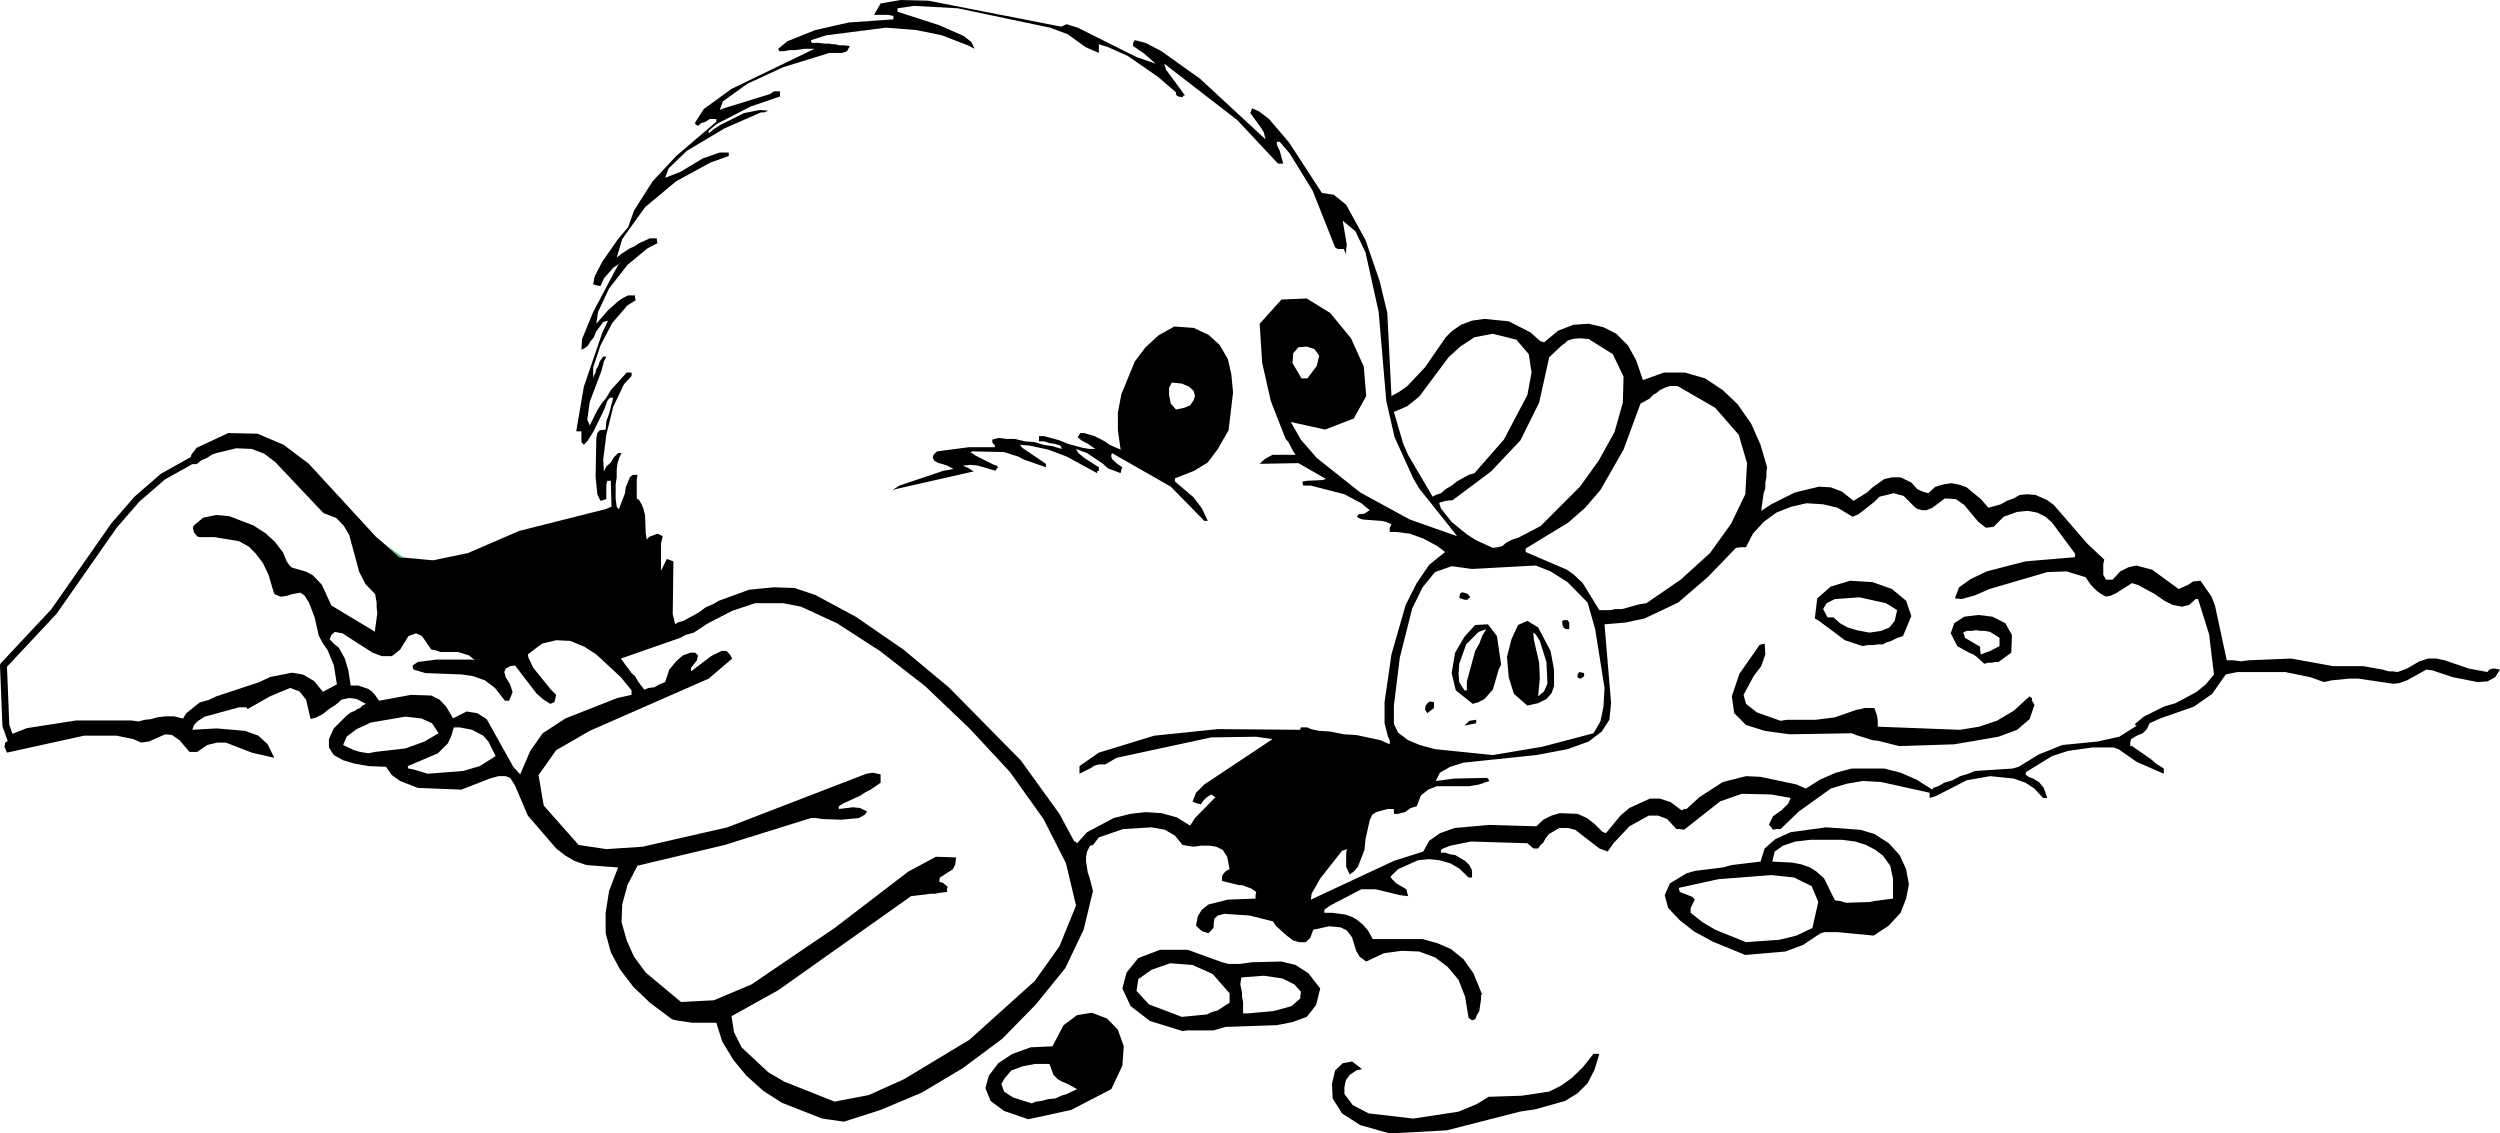 <?xml version="1.0" encoding="UTF-8" standalone="no"?>
<svg xmlns:xlink="http://www.w3.org/1999/xlink" height="163.85px" width="361.4px" xmlns="http://www.w3.org/2000/svg">
  <g transform="matrix(1.0, 0.0, 0.0, 1.0, -18.0, -30.0)">
    <path d="M76.3 110.6 L80.6 111.0 85.65 109.95 93.05 106.75 105.55 103.6 106.4 103.25 106.3 99.5 105.8 99.5 105.65 100.1 105.65 102.15 104.8 102.4 104.35 101.45 104.1 98.9 104.2 93.45 104.35 92.6 104.7 92.2 105.55 92.1 105.65 90.9 106.05 89.8 106.65 87.5 106.15 87.5 105.8 87.95 105.3 89.3 103.75 92.45 103.0 93.65 102.4 94.3 102.05 93.9 102.05 92.35 101.3 92.35 102.4 85.9 105.05 78.15 105.9 76.35 105.2 76.55 104.2 77.9 103.85 78.75 103.35 79.35 103.0 79.95 102.5 80.35 102.05 80.55 102.15 79.0 103.75 75.1 107.35 68.3 107.75 67.95 106.65 68.7 105.3 70.25 104.8 71.35 104.2 71.25 103.75 71.1 103.95 70.0 105.05 67.85 107.35 64.55 108.8 62.85 109.65 60.45 112.35 56.2 115.75 52.55 121.55 47.6 121.55 47.2 120.6 47.2 120.0 47.6 119.35 47.8 118.9 48.2 118.5 47.95 118.5 47.7 119.75 45.75 123.75 42.85 135.75 37.05 134.4 37.05 132.85 37.25 132.1 37.25 131.35 37.4 130.65 37.4 130.5 37.05 131.85 35.95 135.85 34.35 140.7 33.25 147.15 32.8 147.15 32.3 146.4 32.15 144.35 32.15 145.3 30.5 148.2 30.0 152.2 30.1 171.4 33.85 172.2 33.5 173.8 34.0 182.3 38.25 185.05 39.2 183.4 37.75 181.8 36.65 181.8 36.2 182.05 35.8 183.6 36.2 185.9 37.4 191.5 41.4 200.95 50.15 200.7 49.15 200.35 48.55 198.75 46.35 199.0 45.65 200.0 46.1 201.45 47.2 204.35 50.6 209.1 57.9 210.8 58.15 212.6 59.6 215.4 64.7 217.45 70.65 218.55 75.25 219.15 87.25 220.25 86.65 221.45 85.8 224.0 83.1 227.0 78.75 227.85 77.9 229.2 76.95 230.8 76.35 232.6 76.1 236.1 76.45 239.25 78.05 240.7 79.35 240.85 79.35 241.2 79.5 243.25 77.8 245.45 76.95 247.65 76.8 249.8 77.3 251.65 78.25 253.35 79.95 254.55 82.15 255.5 84.95 258.55 83.85 261.55 83.85 264.5 84.7 267.05 86.4 269.2 88.45 271.15 91.25 272.5 94.3 273.45 97.55 273.35 98.3 273.35 99.0 273.2 99.75 273.2 100.6 272.95 101.3 272.6 103.85 274.05 102.9 277.45 101.2 280.95 100.35 282.65 100.45 284.25 101.05 285.95 102.4 287.9 101.2 288.7 100.45 290.4 99.25 291.5 99.0 292.75 99.0 294.3 99.75 295.15 100.7 295.9 101.05 296.75 101.3 297.8 100.35 299.05 100.0 300.1 99.85 301.35 100.1 302.3 100.45 304.35 102.15 305.45 103.4 307.25 102.9 308.1 102.4 309.1 102.05 309.95 101.55 311.05 101.45 312.25 101.55 313.95 102.3 314.9 103.0 319.75 108.6 322.2 110.9 322.05 111.5 322.05 113.1 322.45 113.8 323.4 113.8 324.5 112.6 325.7 112.0 326.8 111.75 329.1 112.35 332.95 115.15 334.3 114.55 335.05 114.05 336.1 113.95 337.7 116.25 338.2 117.55 339.9 125.45 340.85 125.45 341.95 125.6 343.05 125.45 349.2 125.2 355.3 126.3 359.65 126.3 362.45 126.8 363.3 127.05 363.9 127.05 364.6 127.15 365.95 126.65 367.75 125.6 369.0 125.2 370.2 125.2 371.4 125.45 374.9 126.65 377.6 127.15 377.85 126.8 378.3 126.65 378.7 126.65 379.4 126.8 378.7 127.9 377.6 128.5 376.15 128.6 372.6 127.9 369.6 126.9 368.75 126.8 365.95 128.35 364.85 128.75 364.0 128.85 358.9 128.1 357.6 128.1 355.05 128.35 353.95 128.6 352.0 127.9 348.35 127.15 341.45 127.15 339.75 127.5 337.8 130.3 335.15 132.15 330.3 133.85 328.75 134.55 328.35 135.4 327.75 136.0 326.9 136.35 326.05 136.85 325.95 137.35 325.95 137.85 326.2 137.85 328.95 139.75 329.7 140.4 330.8 141.1 330.8 141.85 326.9 140.15 324.25 138.3 323.5 138.05 320.5 138.05 316.95 138.55 314.65 139.3 310.9 141.6 310.8 141.95 311.25 142.3 311.9 142.55 312.75 143.05 313.45 143.9 313.95 145.35 313.35 145.35 312.1 144.0 310.8 143.15 309.1 142.55 305.7 142.2 302.3 142.8 297.8 145.1 296.95 145.35 296.95 144.6 289.95 143.05 287.25 142.9 284.95 143.3 282.65 144.0 278.05 147.3 275.4 149.85 274.8 149.85 274.3 149.95 273.95 149.45 273.7 149.25 274.3 148.0 275.5 147.15 276.5 146.2 276.85 145.35 274.05 144.85 269.8 144.75 266.65 145.85 261.45 149.95 260.85 149.85 260.35 149.85 259.0 148.4 257.7 147.9 256.35 147.9 253.55 149.45 251.25 151.9 250.4 153.1 249.2 152.65 245.7 149.95 244.7 149.7 243.4 149.7 241.95 150.55 241.45 151.15 241.1 151.8 240.7 152.15 240.35 152.65 239.65 152.65 238.8 151.9 230.65 151.65 227.65 152.25 226.4 152.75 226.3 153.0 226.3 153.25 226.9 153.25 227.65 153.5 228.35 153.6 229.8 154.45 230.4 155.05 230.8 155.8 230.8 156.85 230.3 156.85 228.95 155.55 227.65 154.8 226.05 154.35 224.6 154.2 223.0 154.35 220.1 155.65 219.0 156.75 219.25 157.1 219.85 157.7 221.3 158.55 221.55 159.55 220.35 159.4 216.85 158.55 214.8 158.55 210.3 160.9 209.45 161.5 209.45 161.95 210.55 161.95 212.45 162.2 213.45 162.55 214.15 162.95 215.0 163.65 215.75 164.5 216.45 165.75 223.65 165.75 225.8 166.35 227.75 167.2 229.55 168.65 231.0 170.7 232.25 173.75 232.1 173.85 232.1 174.45 231.85 176.15 231.5 176.75 231.25 177.35 230.8 177.5 230.3 177.15 229.8 174.1 228.85 171.65 227.25 169.75 225.45 168.4 223.15 167.55 220.6 167.45 218.05 167.8 215.5 169.0 214.55 168.3 214.05 167.45 213.45 165.5 212.7 164.5 211.75 164.05 210.15 163.9 207.85 164.4 207.4 165.6 206.75 166.2 205.8 166.2 204.95 165.95 204.0 165.25 202.4 163.8 202.05 163.2 198.65 162.35 195.0 162.1 194.05 162.35 193.55 162.8 193.45 163.55 193.45 164.05 193.2 164.4 192.7 164.9 191.85 164.65 191.5 164.4 190.9 163.8 191.15 162.45 191.75 161.5 192.7 160.75 195.5 160.05 199.5 159.9 199.5 159.4 199.6 158.95 198.9 158.45 197.55 157.95 197.1 157.95 194.65 157.35 194.65 156.65 194.9 156.25 195.25 155.9 195.75 155.65 195.4 153.85 194.75 152.85 193.8 152.4 192.85 152.25 191.6 152.25 190.55 152.4 188.95 152.15 187.85 150.8 186.4 149.95 184.45 149.6 180.35 149.85 176.85 151.05 176.0 152.15 175.6 152.25 175.5 152.4 175.15 153.1 175.0 153.85 175.0 154.55 175.25 156.15 175.5 156.85 176.0 158.8 174.65 164.4 172.0 169.95 167.75 175.2 162.9 180.15 157.2 184.4 151.25 187.95 145.3 190.45 140.0 192.15 136.85 191.7 131.0 189.4 128.35 187.7 125.9 185.5 124.0 183.2 122.4 180.55 121.55 177.85 118.05 177.85 115.75 177.5 115.15 177.35 111.95 174.95 109.55 172.65 107.6 170.1 106.3 167.65 105.55 164.9 105.55 161.95 106.05 158.8 107.35 155.4 102.75 155.05 101.05 154.45 99.75 153.7 98.4 152.65 94.3 147.9 92.45 143.55 91.75 142.45 91.1 142.2 90.05 142.2 88.8 142.55 84.7 144.15 78.4 143.9 75.85 142.9 74.65 142.05 73.8 140.85 71.35 140.75 69.3 140.4 67.6 139.9 66.25 139.15 65.55 138.05 65.55 136.85 66.25 135.3 68.1 133.45 68.7 133.0 69.3 132.75 69.65 132.5 70.05 132.35 70.4 132.0 70.9 131.75 69.55 131.05 68.45 130.9 67.35 131.15 Q66.95 131.55 66.5 131.9 L65.55 132.5 64.7 133.2 63.75 133.7 62.9 133.95 62.25 131.15 61.3 129.95 59.95 129.45 57.05 130.65 53.8 132.5 53.65 132.35 53.65 132.25 52.55 132.25 47.6 133.6 46.65 134.2 46.05 134.8 45.8 135.5 49.3 135.3 53.4 135.65 55.35 136.35 56.7 137.6 57.65 139.55 54.4 138.8 50.65 137.35 49.4 137.35 47.95 137.7 46.5 138.7 45.4 138.7 43.95 137.0 42.85 136.25 41.9 136.15 39.5 137.2 38.4 137.35 37.3 136.85 34.85 136.35 30.15 136.35 19.0 138.8 18.65 137.95 18.75 137.35 19.55 136.85 20.1 136.5 22.0 135.75 29.05 134.65 36.95 134.65 38.05 134.8 39.0 134.55 39.95 134.45 40.8 134.2 41.9 134.05 43.1 134.05 44.7 134.45 45.3 133.45 47.1 132.0 48.35 131.65 49.4 131.15 55.6 129.1 57.2 128.35 60.2 127.75 61.65 128.0 63.1 128.85 64.55 130.65 67.25 129.2 66.75 126.05 65.8 123.75 65.05 122.65 64.55 121.7 63.95 119.05 63.1 116.85 62.4 115.75 61.55 115.15 60.1 115.4 59.35 115.65 58.65 115.75 58.05 115.5 57.3 112.95 56.45 111.15 55.35 109.7 54.25 108.6 52.7 107.75 49.05 107.15 46.85 107.15 46.5 106.75 46.4 106.3 47.6 105.3 49.3 104.95 51.0 105.1 54.4 106.4 56.1 107.5 57.4 108.7 58.5 110.15 59.0 111.4 59.5 112.1 59.95 112.5 62.05 113.1 62.9 113.55 64.1 114.8 65.55 117.95 65.8 118.05 72.7 122.2 72.7 121.2 73.05 118.65 72.95 117.8 72.95 117.1 72.7 115.65 71.25 114.15 70.4 112.5 68.95 107.15 68.1 105.7 66.9 104.45 65.05 103.75 58.15 96.45 56.45 95.15 54.5 94.4 52.1 94.3 49.2 95.0 48.45 95.25 47.7 95.75 46.85 96.1 46.25 96.6 45.8 96.6 45.75 96.55 45.55 96.35 45.65 95.75 46.4 94.75 51.0 92.6 55.25 92.7 59.0 94.3 62.65 97.05 72.35 107.6 73.65 108.7 75.75 110.55 76.3 110.6 M174.9 36.8 L172.35 34.95 169.8 34.0 156.45 31.2 150.15 30.85 147.75 31.2 147.75 31.7 153.8 33.65 157.3 35.2 158.4 36.05 158.9 37.05 157.9 36.55 154.15 35.1 150.5 34.35 146.05 34.0 137.45 35.1 135.25 35.8 135.25 35.95 135.35 36.2 136.35 36.2 137.2 36.3 137.8 36.3 138.4 36.4 138.75 36.4 139.35 36.55 140.0 36.55 140.85 36.65 140.45 37.4 139.75 37.65 137.9 37.65 131.25 39.7 126.05 42.1 122.5 44.65 122.05 45.9 122.65 45.65 129.3 43.6 129.9 43.2 130.75 43.2 130.75 43.95 126.5 45.4 121.55 47.95 120.45 48.9 120.45 49.3 121.2 48.65 122.15 48.05 125.55 46.35 127.85 45.9 129.05 46.0 128.85 46.1 128.45 46.25 128.0 46.25 122.75 48.55 117.3 51.8 114.65 54.35 114.15 55.7 116.35 54.85 119.6 52.9 122.05 52.05 123.35 52.05 123.35 52.55 120.7 53.5 115.75 56.2 111.25 59.95 107.95 64.55 107.15 67.25 107.75 66.75 109.05 65.9 Q109.45 65.75 109.8 65.55 L110.4 65.15 111.95 64.45 112.95 64.45 112.95 64.7 113.05 65.15 111.6 65.9 108.7 68.3 106.05 71.7 104.45 75.1 104.2 76.8 105.9 74.85 107.35 73.55 108.1 73.05 108.8 72.7 109.8 72.7 109.8 73.05 109.9 73.4 108.7 74.15 106.5 76.7 104.8 79.95 103.75 83.1 103.75 84.7 103.85 84.35 104.1 83.85 104.2 83.35 104.45 83.0 104.7 82.25 105.2 81.55 105.65 81.55 105.3 82.25 104.95 83.6 103.25 88.1 102.9 90.65 103.25 91.5 104.35 89.3 104.95 88.35 105.65 87.5 106.3 86.4 108.6 83.85 109.3 83.85 109.3 84.35 108.2 85.55 106.65 88.8 105.65 92.85 105.2 96.45 105.3 98.15 105.65 97.45 106.3 96.85 106.75 96.1 107.35 95.5 107.85 95.5 107.5 96.2 107.25 97.05 107.15 97.9 107.15 99.0 107.0 100.0 107.0 102.15 107.15 103.25 107.25 103.4 107.5 103.6 107.6 103.25 108.35 101.3 108.45 100.45 109.05 99.0 109.45 98.65 110.15 98.65 110.05 99.4 110.05 102.05 110.4 102.3 110.75 102.9 111.0 103.5 111.25 104.45 111.35 107.15 111.5 108.0 111.85 107.6 113.05 107.15 113.8 107.5 113.55 108.6 113.55 112.5 114.4 110.8 115.35 111.15 115.25 118.8 115.6 120.25 115.95 120.0 116.8 119.75 119.0 118.55 120.0 117.8 121.05 117.35 121.9 116.85 126.3 115.25 129.8 114.9 132.85 115.0 135.85 116.0 141.7 119.15 148.6 123.9 155.15 129.35 165.55 139.9 171.15 147.65 173.3 151.65 173.45 151.65 173.7 151.9 175.15 150.3 179.0 148.25 181.45 147.65 183.6 147.4 185.9 147.55 188.1 148.15 190.05 149.35 190.75 148.25 193.7 145.25 193.1 144.85 192.45 145.25 191.85 145.85 191.6 146.3 191.4 146.2 191.25 146.2 190.9 146.1 190.4 145.85 190.9 144.6 192.1 143.4 201.95 136.85 199.6 136.5 193.1 136.6 179.4 139.55 177.8 140.5 176.95 140.5 176.45 140.6 176.1 140.75 175.75 141.0 174.05 141.85 174.05 140.75 176.85 138.8 184.85 136.35 194.05 135.4 205.95 135.5 206.05 135.15 207.0 135.15 207.5 135.4 208.7 135.65 210.3 135.75 212.25 136.15 214.05 136.25 217.55 137.0 218.9 137.6 218.9 137.0 218.65 136.5 218.15 134.55 218.15 131.5 219.15 124.6 221.2 117.45 222.8 114.3 224.6 111.65 226.9 109.8 225.8 108.95 223.75 107.85 221.8 107.15 219.85 106.9 218.9 106.9 218.9 106.3 219.15 105.8 218.4 105.45 217.7 105.3 215.0 105.1 214.55 104.95 214.15 104.7 214.4 104.35 215.25 104.25 216.0 103.75 214.8 102.75 212.35 101.45 207.5 100.2 206.4 100.2 206.3 99.85 206.3 99.6 207.0 99.5 209.1 99.4 209.7 99.25 205.7 96.95 200.1 97.05 200.85 96.35 201.95 95.75 205.3 95.75 204.95 95.25 204.25 93.9 203.85 93.45 201.7 87.95 200.45 82.4 200.1 76.8 203.25 73.3 206.9 73.15 210.3 75.25 213.3 78.9 215.15 83.0 215.5 87.25 213.7 90.5 209.55 92.1 204.6 91.0 206.05 93.55 208.35 96.2 214.65 101.2 221.8 105.1 228.6 107.5 228.45 107.25 223.15 100.6 222.3 99.15 219.6 93.2 218.4 87.95 217.3 75.1 215.4 66.5 213.95 63.45 212.1 61.9 212.7 65.4 212.6 66.0 212.6 66.75 212.25 66.0 211.4 66.0 211.0 65.75 207.75 57.55 204.45 52.2 203.0 50.5 202.55 50.5 202.65 51.1 203.0 51.8 203.5 53.65 202.75 53.65 196.85 47.35 186.3 39.2 186.55 40.05 189.3 43.8 189.1 43.8 188.95 44.05 188.35 43.95 188.1 43.8 188.0 43.6 188.0 43.35 185.45 41.15 181.05 38.1 178.15 36.8 176.85 36.4 176.85 37.65 174.9 36.8 M245.35 79.0 L244.6 79.25 244.25 79.6 243.75 79.95 241.95 81.65 240.5 88.2 237.8 93.65 233.55 98.15 228.0 102.3 227.0 102.4 226.15 102.65 226.05 102.75 226.3 103.5 227.85 105.45 230.05 107.25 231.4 108.1 233.8 109.2 234.55 109.1 235.15 108.95 235.75 108.45 236.6 108.0 237.45 107.75 240.7 106.05 246.4 100.35 249.1 96.6 251.4 92.45 252.6 88.2 252.7 84.45 251.15 81.2 247.65 79.0 246.3 78.9 245.35 79.0 M260.5 85.8 L259.4 85.8 258.65 86.05 257.95 86.4 257.55 86.75 256.95 87.1 256.5 87.6 255.15 88.35 252.7 95.0 249.35 100.85 247.15 103.4 244.7 105.55 238.55 109.3 238.55 109.8 244.5 112.35 245.55 113.1 246.8 114.3 249.2 118.2 250.8 118.2 251.5 118.05 252.5 118.05 255.0 117.35 256.0 117.2 260.95 113.8 265.2 109.95 268.25 105.7 270.3 101.45 270.55 96.95 269.35 92.85 265.95 88.95 260.5 85.8 M330.9 116.85 L329.45 115.85 327.05 114.55 326.2 114.3 323.9 115.75 323.15 116.1 322.45 116.25 321.7 115.85 321.1 115.4 320.25 114.55 319.5 113.45 316.75 112.6 313.95 112.7 305.6 115.15 303.4 116.1 301.55 116.6 300.6 116.5 301.2 114.9 302.9 113.7 305.2 112.6 310.8 111.15 317.95 110.55 317.95 110.15 318.05 110.15 314.65 105.55 313.7 104.7 312.5 104.1 311.15 103.85 309.6 104.0 307.65 104.7 306.2 106.15 305.1 106.3 304.0 105.45 301.95 103.0 300.75 102.15 299.15 102.05 297.35 103.4 296.5 103.75 295.9 103.75 295.25 103.6 294.9 103.4 293.2 101.7 291.75 101.3 289.7 101.8 288.95 102.55 286.65 104.35 285.8 104.7 283.65 103.4 281.55 102.9 279.15 102.75 276.95 103.25 274.8 104.1 272.95 105.45 271.4 107.15 270.4 109.1 269.7 109.1 268.95 109.2 264.85 113.45 260.6 117.1 255.75 119.4 252.95 120.0 249.95 120.25 250.9 131.65 250.65 134.05 249.55 135.75 247.65 137.2 244.6 138.3 240.1 139.15 229.55 140.25 227.65 140.85 226.15 141.7 225.55 142.9 228.25 142.55 232.95 142.45 233.1 142.55 233.3 142.9 231.85 143.4 230.4 143.65 225.7 143.65 224.45 144.15 223.4 145.0 222.8 146.55 221.95 146.8 221.1 147.4 220.1 147.65 219.5 147.65 219.5 146.95 218.55 146.95 216.95 147.4 216.35 147.8 216.0 148.6 215.4 151.3 215.25 152.85 214.3 155.3 213.7 156.0 213.1 156.4 212.6 155.3 212.6 153.35 212.7 152.75 212.0 153.0 208.85 157.0 207.6 159.2 207.5 160.05 219.5 154.45 223.75 153.1 224.6 151.55 226.15 150.45 228.25 149.7 233.3 149.25 240.1 149.45 241.1 148.5 242.3 147.9 243.5 147.55 246.05 147.65 247.4 148.25 248.5 149.1 249.7 150.3 249.8 150.3 250.15 150.45 252.25 147.9 253.55 146.8 256.5 145.45 257.95 145.45 259.5 145.95 261.1 147.15 261.45 146.95 261.8 146.95 263.65 145.25 267.05 143.05 270.4 142.2 272.5 142.3 277.7 143.4 279.05 144.0 281.1 142.7 283.4 141.7 285.7 141.1 290.4 141.1 292.75 141.7 295.05 142.7 297.35 144.15 297.45 143.9 298.2 143.65 299.05 143.15 300.25 142.8 301.35 142.2 302.55 141.85 303.5 141.45 308.95 141.1 309.8 140.85 312.75 139.05 Q314.45 138.4 316.1 137.7 L321.2 137.2 324.35 136.5 326.9 134.9 326.65 134.8 326.65 134.65 327.9 133.6 330.8 132.15 332.5 131.65 335.5 130.05 336.85 128.95 338.05 127.5 337.35 121.7 335.75 116.6 335.4 116.6 334.45 117.45 333.45 117.7 332.1 117.45 330.9 116.85 M165.45 94.3 L165.8 94.75 169.2 97.05 169.2 97.55 166.05 96.45 165.2 96.0 163.15 95.35 158.55 95.25 158.4 95.35 158.3 95.5 158.55 95.5 159.0 95.85 161.7 97.2 162.05 97.3 162.3 97.55 162.05 97.8 161.9 98.05 159.35 97.3 158.3 97.2 157.2 97.3 158.05 97.7 158.75 98.15 147.5 100.7 147.0 100.85 148.0 100.2 154.4 98.05 155.85 97.8 154.9 97.3 154.15 97.05 153.7 96.95 153.05 96.6 152.85 96.2 152.95 95.75 153.45 95.25 158.05 94.65 161.8 94.65 161.8 94.3 161.55 94.15 161.45 93.9 161.45 93.55 162.4 93.3 163.5 93.45 164.7 93.45 166.15 93.8 167.5 93.9 168.85 94.3 170.15 94.5 171.5 94.9 171.4 94.65 171.25 94.4 170.4 94.15 169.7 94.05 168.95 93.8 168.2 93.8 168.2 93.05 168.95 93.05 171.15 93.65 172.35 94.15 174.55 94.75 175.5 94.9 176.35 94.9 175.25 94.15 174.3 93.65 173.8 93.2 174.15 92.6 174.75 92.6 176.25 93.05 177.7 93.8 178.4 94.3 180.0 95.0 179.6 92.2 179.6 89.65 180.1 87.0 182.05 82.25 183.6 80.2 185.45 78.5 187.75 77.2 190.55 77.4 192.7 78.4 194.3 79.85 195.5 81.9 196.0 84.1 196.25 86.75 195.6 92.2 194.05 94.9 192.6 96.85 190.65 98.05 187.85 99.15 187.85 99.6 190.55 101.9 191.75 103.5 192.6 105.3 192.1 105.3 187.25 100.35 178.75 95.5 178.65 95.75 178.65 96.0 178.75 96.35 179.5 97.05 180.25 97.55 180.1 97.9 180.0 98.4 178.15 97.7 177.45 97.05 175.15 95.5 173.55 94.9 173.9 95.5 174.75 96.2 176.85 97.55 176.85 98.05 176.6 98.15 176.6 98.4 172.2 96.0 169.55 95.0 166.75 94.4 165.45 94.3 M221.45 88.7 Q220.5 89.15 219.5 89.55 L220.85 94.15 221.55 95.75 225.1 101.8 225.55 101.55 226.3 101.3 227.0 100.7 227.85 100.2 228.6 99.6 230.3 98.65 231.15 98.4 235.4 93.55 238.8 87.1 239.4 83.85 239.0 81.2 237.2 79.1 233.8 78.25 231.15 78.75 229.1 80.1 227.4 81.65 223.15 87.35 221.45 88.7 M206.9 80.1 L205.7 80.2 204.95 81.05 204.85 82.5 206.15 84.7 207.0 84.7 208.35 82.9 208.7 81.4 208.0 80.45 206.9 80.1 M189.9 85.9 L188.85 85.45 187.4 85.3 187.0 86.05 187.0 87.1 187.25 88.35 188.0 89.2 189.2 88.95 190.05 88.6 190.55 87.85 190.75 87.25 190.55 86.5 189.9 85.9 M229.55 115.65 L230.15 115.85 230.3 116.0 230.55 116.35 Q230.45 116.45 230.3 116.5 L230.15 116.7 229.7 116.7 229.1 116.5 228.95 116.35 229.1 115.75 229.3 115.65 229.55 115.65 M230.8 112.25 L227.85 111.85 225.45 112.7 223.65 114.9 222.15 117.95 220.35 125.1 219.5 132.0 219.5 134.65 220.1 135.9 221.55 137.0 223.25 137.7 225.45 138.3 233.8 139.15 240.95 137.95 248.35 136.0 249.35 134.3 249.8 132.15 249.95 129.45 248.6 120.95 247.5 117.1 244.6 114.15 242.15 112.6 240.0 111.75 230.8 112.25 M231.25 120.35 L233.1 120.25 234.4 121.95 235.0 126.05 234.65 126.8 233.8 129.7 232.6 131.05 231.75 131.5 230.9 131.75 228.45 129.8 227.85 127.3 228.35 124.35 229.7 122.05 231.25 120.35 M240.6 122.65 L240.0 121.7 239.65 121.45 239.75 122.55 240.5 125.8 240.6 128.1 240.35 130.65 241.2 129.95 241.7 128.85 241.55 125.7 240.6 122.65 M232.85 120.95 L231.75 121.35 229.95 123.15 228.95 125.95 228.85 127.4 228.95 128.6 229.7 129.8 230.05 129.8 230.05 128.5 231.25 124.1 231.85 123.05 232.25 121.95 232.85 120.95 M237.45 120.35 L238.8 119.75 240.35 120.7 242.15 124.1 242.65 126.8 242.65 129.2 242.3 130.2 241.55 131.05 240.35 131.65 238.8 132.0 236.85 130.3 236.1 127.9 235.85 124.95 236.5 122.4 237.45 120.35 M225.3 132.35 L224.45 133.0 224.35 133.1 224.1 132.75 224.0 132.5 224.1 132.0 224.35 131.65 224.7 131.4 225.3 131.5 225.3 132.35 M231.4 134.05 L231.4 134.55 229.7 134.9 230.4 134.2 231.4 134.05 M168.85 148.4 L164.0 141.6 158.15 135.3 151.75 129.2 145.2 124.1 139.0 120.1 133.8 117.7 131.25 117.2 127.15 117.2 123.85 118.3 120.35 120.1 118.3 121.45 117.05 121.8 116.35 122.2 107.75 125.2 109.3 127.3 109.8 127.75 110.3 128.6 111.15 129.7 111.75 129.45 112.6 129.35 113.3 128.95 114.15 128.6 114.75 126.8 115.75 125.6 116.7 124.75 117.8 124.35 118.5 124.35 118.9 124.75 118.75 125.45 117.9 126.55 117.9 127.05 120.8 124.85 122.3 124.1 123.0 124.1 123.5 124.6 123.85 125.2 120.45 128.1 103.25 135.65 98.4 138.45 95.85 142.05 96.6 146.45 101.65 152.15 105.65 152.75 110.9 152.4 123.15 149.6 143.25 141.85 144.2 141.7 145.3 141.95 145.3 143.15 143.85 144.15 143.15 144.5 142.4 145.0 140.0 146.1 139.25 146.55 139.25 146.95 141.3 146.7 142.3 146.8 143.35 147.3 143.0 147.8 142.15 148.25 139.6 148.5 136.85 148.4 135.85 148.25 135.25 148.25 122.75 152.15 110.15 155.15 108.7 157.95 107.95 160.75 107.85 163.3 108.6 165.95 109.65 168.3 111.35 170.6 116.45 174.85 121.2 174.6 126.65 172.3 138.65 164.15 149.3 156.0 153.3 153.85 156.2 153.95 156.1 154.95 155.75 155.65 153.9 156.85 153.8 157.1 153.8 157.5 154.3 157.6 155.0 158.2 154.9 158.45 154.9 158.95 153.9 159.05 153.2 159.2 152.6 159.2 149.7 159.55 130.5 173.15 123.75 176.9 124.1 179.2 125.2 181.4 129.05 185.0 131.35 186.35 138.65 189.25 143.6 188.3 148.7 186.0 158.15 180.3 167.6 171.8 171.15 166.8 173.55 160.9 172.1 154.8 168.85 148.4 M185.7 167.3 L189.7 167.3 194.65 169.1 195.6 169.35 197.2 169.35 199.0 169.1 203.25 169.0 205.3 169.5 207.15 170.7 208.85 172.9 208.25 175.3 206.9 177.0 204.85 177.75 202.55 178.2 195.15 178.45 193.45 178.95 189.7 178.95 188.95 179.05 184.25 177.6 181.45 175.45 180.25 172.9 180.85 170.6 182.55 168.5 185.7 167.3 M200.7 171.05 L197.45 171.3 197.3 172.3 197.55 173.5 197.55 174.1 197.7 174.85 197.7 176.5 198.4 176.5 202.15 176.15 204.7 175.45 205.95 174.35 206.05 173.35 205.1 172.3 203.4 171.45 200.7 171.05 M184.45 170.2 L182.55 171.55 182.3 173.25 184.1 175.2 188.85 177.0 192.45 176.65 193.2 176.3 194.05 176.05 195.75 174.95 195.75 173.6 193.3 170.8 190.4 169.5 187.15 169.25 184.45 170.2 M178.05 177.25 L179.6 178.85 180.45 181.25 180.25 184.05 178.65 187.45 172.85 190.45 166.65 191.8 163.15 190.6 161.2 189.15 160.45 187.3 160.95 185.5 162.3 183.7 164.35 182.35 167.0 181.4 170.15 181.25 171.75 178.2 173.7 176.75 175.85 176.4 178.05 177.25 M165.8 184.15 L164.2 184.75 163.25 185.85 162.75 186.7 163.15 187.8 164.45 188.65 167.15 189.5 167.75 189.25 168.6 189.15 169.45 188.9 170.55 188.8 171.4 188.4 172.2 188.15 173.7 187.45 172.35 186.7 171.5 186.35 170.9 186.0 170.3 185.4 169.7 183.8 167.6 183.8 165.8 184.15 M213.1 185.4 L212.6 186.1 212.45 186.6 212.35 187.2 212.35 188.15 213.55 189.75 215.85 190.95 222.3 191.7 228.85 190.7 231.5 189.6 233.2 188.55 237.95 188.4 241.95 187.8 243.65 186.95 245.2 185.85 246.8 184.3 248.35 182.35 249.2 182.35 248.5 184.65 247.5 186.6 246.05 188.05 244.25 189.15 240.0 190.35 237.7 190.7 227.15 193.4 218.9 193.85 214.65 192.65 212.0 190.95 210.65 188.8 210.55 186.7 211.0 184.75 212.1 183.7 213.45 183.45 214.9 184.55 214.05 184.75 213.1 185.4 M304.95 121.2 L304.35 121.2 303.65 121.1 303.05 121.2 302.3 121.2 301.8 121.45 301.95 121.8 302.05 122.2 304.25 123.5 304.25 124.0 304.35 124.6 305.7 124.1 307.05 123.4 307.05 122.2 305.7 121.35 304.95 121.2 M306.05 119.15 L307.9 120.1 308.85 121.8 308.75 124.35 306.9 125.7 306.4 125.7 305.95 125.8 305.45 125.8 304.85 125.95 303.75 124.95 303.25 124.6 302.65 124.35 300.95 123.4 300.0 121.55 300.5 120.1 301.95 119.15 304.0 118.9 306.05 119.15 M291.5 115.15 L293.55 116.85 294.3 119.05 293.1 121.95 292.1 122.3 291.4 122.65 290.65 122.9 290.2 123.15 289.45 123.15 288.85 123.25 288.0 123.25 287.25 123.4 284.7 122.55 280.95 119.75 280.35 119.4 280.7 116.5 282.65 114.8 285.45 113.95 288.7 114.15 291.5 115.15 M286.4 121.1 L288.25 121.45 289.95 121.2 291.15 120.7 291.9 119.75 292.25 118.2 290.65 117.2 286.8 116.35 283.25 116.6 282.05 117.2 281.55 118.05 282.2 119.25 283.05 119.25 284.0 120.1 285.1 120.7 286.4 121.1 M287.5 132.35 L288.95 132.35 289.35 133.45 289.45 134.2 289.45 135.05 301.35 135.5 304.1 135.05 306.65 134.2 309.1 132.75 311.4 130.65 311.5 130.8 311.75 130.9 311.75 131.3 312.1 131.9 311.4 133.95 309.6 135.5 306.9 136.5 300.5 137.6 292.5 137.85 289.55 137.1 288.7 137.0 286.3 136.25 285.7 136.0 276.7 136.15 273.1 135.65 270.4 134.8 268.7 133.1 268.35 130.65 269.45 127.4 272.35 123.25 272.6 123.15 273.1 123.05 273.2 124.6 272.6 126.3 271.5 127.75 270.05 130.45 270.4 131.75 272.0 133.0 275.4 134.2 276.35 134.05 280.5 134.05 283.25 133.7 286.4 132.6 287.05 132.5 287.5 132.35 M243.85 119.75 L244.1 119.65 244.6 119.65 244.85 120.0 244.85 120.95 244.35 120.95 244.0 120.7 244.0 120.6 243.85 120.25 243.85 119.75 M246.4 128.1 L246.05 127.9 246.05 127.5 246.3 127.15 247.0 127.3 247.0 127.75 246.55 128.1 246.4 128.1 M276.85 150.3 L281.95 149.6 286.9 149.95 288.95 150.55 291.05 151.9 292.6 153.6 293.55 155.65 293.95 157.85 293.55 159.9 292.75 161.95 291.05 163.8 288.85 165.25 283.65 164.75 281.8 164.75 281.2 164.9 278.65 166.6 276.1 167.55 270.3 168.05 265.55 166.1 262.9 164.65 260.85 163.05 259.15 161.25 258.65 159.4 259.4 157.7 261.8 156.25 263.0 155.9 267.05 155.4 268.35 155.05 272.5 154.55 273.1 152.65 274.65 151.3 276.85 150.3 M277.35 156.85 L274.05 156.5 266.4 157.1 260.7 158.35 260.7 158.55 260.85 158.95 262.65 159.65 263.0 160.05 262.4 161.25 262.4 161.95 264.1 163.3 265.95 164.4 270.4 166.2 275.25 165.85 277.7 165.25 280.0 164.15 280.85 160.4 279.9 158.1 277.35 156.85 M274.55 153.1 L274.2 154.55 277.1 154.7 278.4 154.95 279.65 155.4 280.6 156.0 281.7 157.0 283.25 160.15 284.0 160.25 284.85 160.5 288.25 160.4 288.95 160.25 291.65 159.9 291.65 157.0 291.25 155.15 290.2 153.7 289.1 152.85 287.75 152.15 286.2 151.65 284.25 151.4 279.75 151.4 277.55 151.65 275.75 152.25 274.55 153.1 M77.05 141.1 L77.65 141.2 79.85 141.85 84.95 141.45 87.35 140.75 89.65 139.3 88.6 137.2 87.85 136.35 86.25 135.5 84.45 135.15 83.6 135.15 83.25 136.35 82.75 137.45 81.3 138.9 76.95 140.75 76.95 140.85 77.05 141.1 M78.9 133.85 L76.6 133.6 71.6 134.45 Q70.6 134.95 69.55 135.4 L68.1 136.5 67.6 137.7 69.2 138.45 70.05 138.7 71.25 138.9 72.2 138.7 76.6 138.2 79.35 137.2 81.4 136.0 80.45 134.55 78.9 133.85 M67.5 121.55 L66.4 121.35 65.9 121.8 65.65 122.4 66.25 123.05 67.0 123.65 67.85 125.2 68.35 126.9 68.7 129.1 69.8 129.1 71.25 129.6 71.75 129.95 72.2 130.45 72.8 131.3 77.4 130.45 80.35 130.55 81.55 131.15 82.5 132.15 83.5 133.85 85.45 132.85 87.0 133.1 88.35 133.95 92.2 140.85 93.2 141.95 94.65 138.55 96.45 136.0 99.75 133.85 107.25 130.9 109.3 130.45 109.3 129.8 107.75 127.9 104.2 124.6 102.5 123.5 100.45 122.65 98.4 122.55 96.35 123.05 94.3 124.6 94.4 125.1 95.1 126.55 97.65 129.7 98.4 130.45 98.15 131.5 97.55 131.75 96.6 131.15 95.6 130.3 92.45 126.2 91.75 126.3 91.1 126.65 90.9 127.15 91.1 127.9 91.75 128.95 92.1 130.05 91.6 131.3 91.0 131.3 89.55 129.45 88.1 128.35 86.4 127.75 84.8 127.5 79.5 127.3 77.8 126.8 77.65 126.45 77.65 126.2 78.4 125.7 81.05 125.35 86.25 125.35 86.65 125.45 85.8 124.75 84.2 124.25 81.65 124.25 80.95 124.0 80.35 123.9 79.0 121.95 78.15 121.55 77.05 121.95 75.85 123.9 74.65 124.85 73.2 124.85 71.85 124.35 67.5 121.55" fill="#000000" fill-rule="evenodd" stroke="none"/>
    <path d="M73.65 108.7 L76.3 110.6 75.75 110.55 73.65 108.7" fill="#33cc66" fill-rule="evenodd" stroke="none"/>
    <path d="M19.55 136.85 L18.85 134.9 18.5 126.2 25.8 118.4 34.5 105.95 37.8 102.15 41.55 98.9 45.75 96.55 45.8 96.6 46.25 96.6 46.85 96.1 47.7 95.75 48.45 95.25 49.2 95.0 52.1 94.3 54.5 94.4 56.45 95.15 58.15 96.45 65.05 103.75 66.9 104.45 68.1 105.7 68.95 107.15 70.4 112.5 71.25 114.15 72.7 115.65 72.95 117.1 72.95 117.8 73.05 118.65 72.7 121.2 72.7 122.2 65.8 118.05 65.55 117.95 64.1 114.8 62.9 113.55 62.05 113.1 59.95 112.5 59.5 112.1 59.0 111.4 58.5 110.15 57.4 108.7 56.1 107.5 54.4 106.4 51.0 105.1 49.3 104.95 47.6 105.3 46.4 106.3 46.5 106.75 46.85 107.15 49.05 107.15 52.7 107.75 54.25 108.6 55.35 109.7 56.45 111.15 57.3 112.95 58.05 115.5 58.65 115.75 59.35 115.65 60.1 115.4 61.55 115.15 62.4 115.75 63.1 116.85 63.95 119.05 64.55 121.7 65.05 122.65 65.8 123.75 66.75 126.05 67.25 129.2 64.55 130.65 63.1 128.85 61.65 128.0 60.2 127.75 57.2 128.35 55.6 129.1 49.4 131.15 48.35 131.65 47.1 132.0 45.3 133.45 44.7 134.45 43.1 134.05 41.9 134.05 40.8 134.2 39.95 134.45 39.0 134.55 38.05 134.8 36.95 134.65 29.05 134.65 22.0 135.75 20.1 136.5 19.55 136.85 Z" fill="none" stroke="#000000" stroke-linecap="round" stroke-linejoin="round" stroke-width="1.0"/>
  </g>
</svg>
